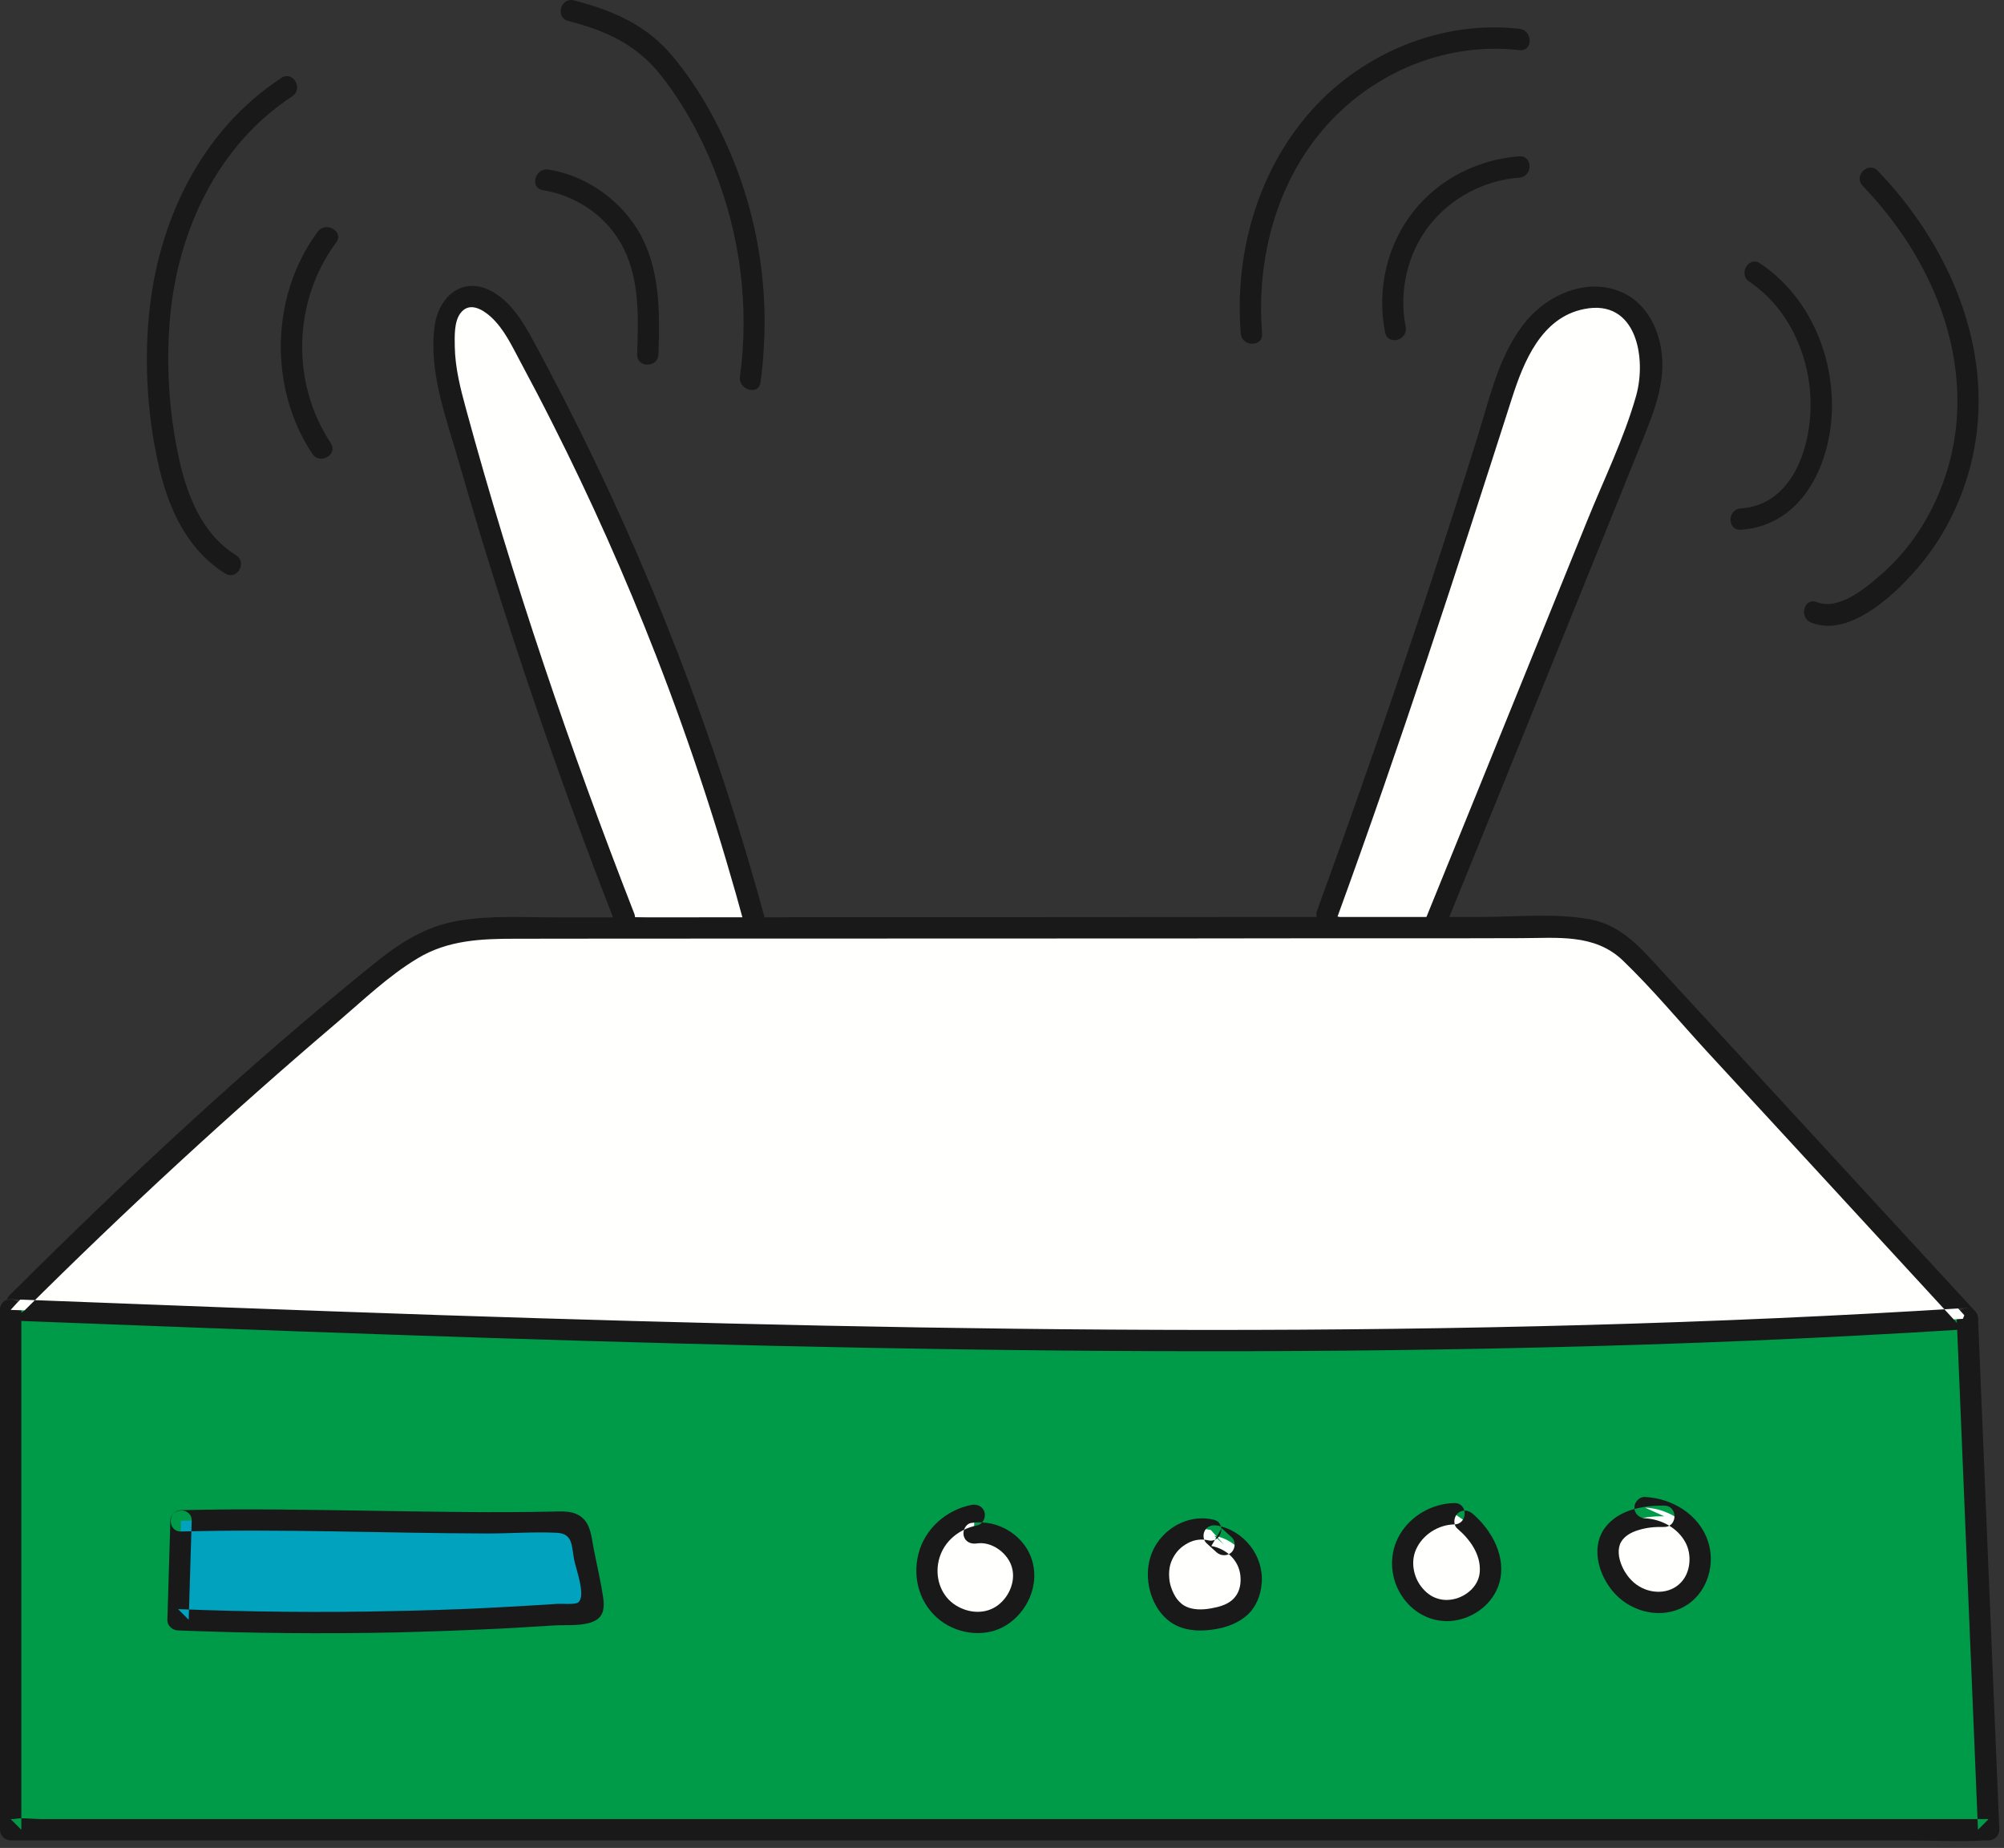 <?xml version="1.0" encoding="UTF-8"?>
<svg width="141px" height="130px" viewBox="0 0 141 130" version="1.1" xmlns="http://www.w3.org/2000/svg" xmlns:xlink="http://www.w3.org/1999/xlink">
    <rect x="0" y="0" width="141" height="130" fill="#333333" stroke="none"/>
    <title>items1-1</title>
    <g id="Page-1" stroke="none" stroke-width="1" fill="none" fill-rule="evenodd">
        <g id="items1-1">
            <polyline id="Fill-1" fill="#009B49" points="138.424 92.757 139.919 128.717 0.75 128.717 0.75 92.147"></polyline>
            <path d="M137.674,92.757 C138.111,103.257 138.547,113.767 138.984,124.267 C139.046,125.747 139.107,127.227 139.169,128.717 C139.419,128.467 139.669,128.217 139.919,127.967 L2.865,127.967 C2.286,127.967 1.554,127.847 0.985,127.967 L0.75,127.967 C1,128.217 1.25,128.467 1.5,128.717 L1.5,92.147 C1.5,91.187 0,91.187 0,92.147 L0,128.717 C0,129.117 0.343,129.467 0.75,129.467 L134.209,129.467 C136.022,129.467 137.873,129.577 139.684,129.467 L139.919,129.467 C140.312,129.467 140.686,129.117 140.67,128.717 C140.233,118.217 139.796,107.717 139.359,97.207 C139.298,95.727 139.236,94.247 139.174,92.757 C139.134,91.797 137.634,91.797 137.674,92.757 Z" id="Fill-2" fill="#1A1919"></path>
            <path d="M12.737,106.987 C12.667,109.307 12.597,111.627 12.527,113.947 C22.075,114.327 31.645,114.157 41.174,113.437 C41.339,113.427 41.519,113.407 41.636,113.287 C41.798,113.127 41.766,112.857 41.723,112.637 C41.436,111.157 41.15,109.667 40.863,108.187 C40.805,107.897 40.738,107.577 40.525,107.367 C40.232,107.067 39.766,107.067 39.352,107.077 C31.551,107.277 20.537,106.777 12.737,106.987 Z" id="Fill-3" fill="#00A2BD"></path>
            <path d="M11.987,106.987 C11.917,109.307 11.847,111.627 11.777,113.947 C11.764,114.367 12.131,114.687 12.527,114.697 C17.631,114.897 22.739,114.947 27.846,114.837 C30.317,114.777 32.787,114.687 35.255,114.567 C36.489,114.497 37.722,114.427 38.955,114.347 C39.822,114.287 41.131,114.437 41.908,113.987 C42.485,113.657 42.534,113.047 42.446,112.437 C42.274,111.247 41.986,110.057 41.758,108.877 C41.619,108.167 41.567,107.287 40.979,106.777 C40.38,106.247 39.564,106.317 38.822,106.337 C34.774,106.427 30.724,106.347 26.676,106.287 C22.031,106.217 17.382,106.117 12.737,106.237 C11.773,106.257 11.77,107.757 12.737,107.737 C19.922,107.547 27.111,107.857 34.297,107.877 C35.913,107.877 37.564,107.747 39.176,107.827 C40.326,107.887 40.209,108.747 40.398,109.727 C40.524,110.377 41.248,112.277 40.681,112.727 C40.454,112.897 39.502,112.807 39.202,112.827 C38.626,112.867 38.051,112.907 37.475,112.937 C36.324,113.007 35.173,113.067 34.02,113.127 C31.881,113.227 29.74,113.297 27.599,113.337 C22.574,113.447 17.548,113.397 12.527,113.197 C12.777,113.447 13.027,113.697 13.277,113.947 C13.347,111.627 13.417,109.307 13.487,106.987 C13.516,106.017 12.016,106.017 11.987,106.987 Z" id="Fill-4" fill="#1A1919"></path>
            <path d="M68.549,106.587 C67.584,106.767 66.68,107.287 66.063,108.057 C65.085,109.267 64.926,111.117 65.739,112.447 C66.552,113.777 68.306,114.467 69.782,113.987 C71.258,113.497 72.271,111.837 71.976,110.297 C71.68,108.757 70.065,107.587 68.534,107.857" id="Fill-5" fill="#FFFFFE"></path>
            <path d="M68.35,105.867 C66.576,106.217 65.075,107.537 64.622,109.307 C64.175,111.057 64.736,112.917 66.188,114.017 C67.519,115.017 69.466,115.217 70.884,114.277 C72.264,113.357 73.058,111.637 72.678,109.997 C72.231,108.067 70.245,106.837 68.335,107.137 C67.934,107.197 67.713,107.697 67.811,108.057 C67.929,108.487 68.332,108.637 68.734,108.577 C69.721,108.427 70.768,109.157 71.129,110.057 C71.536,111.067 71.067,112.277 70.22,112.917 C69.341,113.587 68.145,113.497 67.243,112.927 C66.267,112.317 65.828,111.147 66,110.027 C66.221,108.587 67.352,107.587 68.748,107.307 C69.146,107.237 69.374,106.757 69.272,106.387 C69.158,105.977 68.748,105.787 68.35,105.867 Z" id="Fill-6" fill="#1A1919"></path>
            <path d="M85.197,107.637 C83.805,107.277 82.22,108.157 81.69,109.657 C81.161,111.167 81.834,113.107 83.157,113.707 C83.825,114.017 84.575,113.997 85.289,113.887 C86.125,113.757 87.002,113.467 87.543,112.727 C88.147,111.907 88.18,110.657 87.716,109.727 C87.252,108.787 86.358,108.197 85.427,108.037 C85.659,108.247 85.891,108.457 86.123,108.667" id="Fill-7" fill="#FFFFFE"></path>
            <path d="M85.396,106.907 C83.845,106.537 82.269,107.267 81.398,108.567 C80.547,109.847 80.587,111.567 81.3,112.897 C81.629,113.507 82.146,114.057 82.779,114.357 C83.666,114.777 84.631,114.757 85.578,114.597 C86.373,114.457 87.149,114.157 87.754,113.617 C88.394,113.037 88.708,112.207 88.774,111.357 C88.924,109.437 87.515,107.657 85.626,107.317 C85.295,107.257 84.957,107.357 84.779,107.657 C84.617,107.937 84.651,108.347 84.896,108.567 C85.128,108.777 85.36,108.987 85.592,109.197 C85.893,109.467 86.356,109.487 86.653,109.197 C86.928,108.917 86.955,108.407 86.653,108.137 C86.421,107.927 86.189,107.717 85.957,107.507 C85.714,107.927 85.471,108.347 85.227,108.757 C86.273,108.947 87.141,109.737 87.268,110.797 C87.334,111.347 87.246,111.917 86.896,112.347 C86.578,112.747 86.108,112.937 85.629,113.057 C85.054,113.197 84.401,113.287 83.819,113.147 C83.569,113.087 83.345,112.987 83.14,112.827 L83.112,112.797 L82.971,112.667 C82.865,112.557 82.808,112.477 82.763,112.417 C82.498,112.017 82.318,111.527 82.277,111.117 C82.225,110.597 82.268,110.147 82.475,109.707 C82.734,109.167 83.09,108.807 83.608,108.537 C84.039,108.307 84.563,108.247 84.998,108.357 C85.936,108.587 86.336,107.137 85.396,106.907 Z" id="Fill-8" fill="#1A1919"></path>
            <path d="M102.329,106.487 C100.698,106.487 99.118,107.687 98.758,109.277 C98.398,110.867 99.37,112.677 100.924,113.177 C102.478,113.667 104.368,112.687 104.779,111.107 C105.173,109.597 104.273,108.017 103.074,107.007" id="Fill-9" fill="#FFFFFE"></path>
            <path d="M102.329,105.737 C100.779,105.767 99.284,106.607 98.492,107.947 C97.723,109.247 97.776,110.897 98.566,112.167 C99.366,113.467 100.789,114.217 102.31,114.007 C103.742,113.807 105.059,112.797 105.479,111.397 C106.026,109.557 104.976,107.647 103.605,106.477 C103.297,106.217 102.847,106.177 102.544,106.477 C102.275,106.747 102.234,107.277 102.544,107.537 C103.423,108.287 104.191,109.347 104.117,110.557 C104.06,111.487 103.316,112.187 102.477,112.447 C102.023,112.577 101.57,112.597 101.123,112.447 C100.695,112.317 100.305,112.017 100.005,111.627 C99.445,110.907 99.258,109.877 99.615,109.037 C100.075,107.957 101.207,107.257 102.329,107.237 C103.293,107.217 103.296,105.717 102.329,105.737 Z" id="Fill-10" fill="#1A1919"></path>
            <path d="M117.091,106.667 C115.567,106.637 113.711,107.027 113.242,108.477 C113.065,109.027 113.138,109.627 113.324,110.177 C113.671,111.197 114.436,112.077 115.431,112.487 C116.426,112.897 117.64,112.787 118.493,112.137 C119.639,111.247 119.927,109.497 119.278,108.207 C118.629,106.917 117.188,106.117 115.743,106.057" id="Fill-11" fill="#FFFFFE"></path>
            <path d="M117.091,105.917 C115.602,105.897 113.873,106.207 112.928,107.467 C111.803,108.987 112.6,111.197 113.871,112.357 C115.189,113.567 117.277,113.897 118.793,112.837 C120.168,111.877 120.699,109.997 120.171,108.417 C119.541,106.537 117.663,105.407 115.743,105.307 C115.338,105.287 114.993,105.667 114.993,106.057 C114.993,106.487 115.336,106.787 115.743,106.807 C116.869,106.867 118.031,107.467 118.587,108.507 C119.046,109.357 118.959,110.587 118.286,111.307 C117.472,112.187 116.088,112.157 115.148,111.477 C114.697,111.157 114.331,110.667 114.111,110.147 C114.002,109.897 113.906,109.567 113.893,109.267 C113.887,109.127 113.891,108.987 113.92,108.847 L113.992,108.597 L114.05,108.487 C114.286,108.067 114.735,107.807 115.248,107.647 C115.889,107.447 116.414,107.407 117.091,107.417 C118.056,107.417 118.057,105.917 117.091,105.917 Z" id="Fill-12" fill="#1A1919"></path>
            <path d="M93.392,64.257 C97.689,52.487 101.692,40.607 105.396,28.637 C106.05,26.527 106.738,24.337 108.25,22.727 C109.762,21.117 112.361,20.287 114.231,21.467 C115.646,22.357 116.278,24.147 116.219,25.827 C116.16,27.497 115.525,29.087 114.899,30.637 C110.085,42.557 105.254,54.467 100.408,66.377" id="Fill-13" fill="#FFFFFE"></path>
            <path d="M94.115,64.457 C98.507,52.417 102.458,40.247 106.368,28.047 C107.205,25.437 108.45,22.327 111.475,21.737 C115.158,21.007 115.863,25.207 115.113,27.857 C114.266,30.847 112.839,33.747 111.675,36.627 C110.47,39.607 109.264,42.577 108.057,45.557 C105.271,52.437 102.48,59.307 99.684,66.177 C99.321,67.067 100.771,67.457 101.131,66.577 C103.896,59.777 106.656,52.987 109.41,46.187 C110.803,42.747 112.194,39.317 113.584,35.877 C114.202,34.347 114.82,32.817 115.437,31.287 C116.091,29.667 116.785,28.037 116.939,26.277 C117.142,23.947 116.173,21.287 113.817,20.437 C111.536,19.607 108.949,20.737 107.446,22.507 C105.491,24.797 104.826,27.967 103.948,30.767 C102.878,34.187 101.785,37.597 100.667,40.997 C98.125,48.727 95.457,56.417 92.669,64.057 C92.338,64.967 93.787,65.357 94.115,64.457 Z" id="Fill-14" fill="#1A1919"></path>
            <path d="M43.899,64.457 C39.413,52.977 35.504,41.287 32.19,29.417 C31.604,27.317 31.032,25.147 31.326,22.987 C31.418,22.317 31.623,21.607 32.153,21.187 C33.594,20.027 35.506,21.867 36.397,23.487 C43.642,36.627 49.292,50.657 53.183,65.147" id="Fill-15" fill="#FFFFFE"></path>
            <path d="M44.622,64.257 C40.091,52.647 36.064,40.797 32.788,28.767 C32.398,27.337 32.021,25.877 31.998,24.377 C31.987,23.667 31.948,22.667 32.371,22.067 C32.98,21.207 33.904,21.727 34.512,22.267 C35.476,23.137 36.026,24.357 36.629,25.477 C37.391,26.897 38.135,28.317 38.86,29.757 C41.56,35.097 44.001,40.567 46.17,46.147 C48.613,52.427 50.705,58.837 52.46,65.347 C52.711,66.277 54.159,65.887 53.907,64.947 C50.459,52.167 45.679,39.757 39.634,27.977 C38.9,26.547 38.147,25.117 37.376,23.707 C36.738,22.547 36,21.387 34.86,20.647 C32.798,19.307 30.916,20.657 30.59,22.887 C30.124,26.077 31.386,29.377 32.253,32.387 C33.225,35.767 34.247,39.137 35.317,42.487 C37.7,49.957 40.326,57.347 43.176,64.647 C43.523,65.537 44.974,65.157 44.622,64.257 Z" id="Fill-16" fill="#1A1919"></path>
            <path d="M98.903,22.987 C98.406,20.497 99.025,17.787 100.616,15.797 C102.141,13.887 104.463,12.677 106.897,12.497 C107.855,12.427 107.862,10.927 106.897,10.997 C104.006,11.207 101.248,12.587 99.446,14.877 C97.558,17.277 96.862,20.407 97.456,23.387 C97.645,24.337 99.091,23.937 98.903,22.987 Z" id="Fill-17" fill="#1A1919"></path>
            <path d="M88.8,23.467 C88.379,18.227 89.803,12.767 93.355,8.807 C96.75,5.017 101.837,2.937 106.911,3.527 C107.868,3.637 107.86,2.137 106.911,2.027 C101.484,1.397 95.92,3.697 92.294,7.747 C88.487,11.997 86.846,17.827 87.3,23.467 C87.378,24.417 88.878,24.427 88.8,23.467 Z" id="Fill-18" fill="#1A1919"></path>
            <path d="M123.08,19.817 C125.717,21.587 127.192,24.697 127.375,27.817 C127.561,31.017 126.325,35.507 122.479,35.767 C121.521,35.827 121.514,37.327 122.479,37.267 C126.983,36.967 128.963,32.307 128.894,28.327 C128.827,24.477 127.073,20.697 123.837,18.527 C123.034,17.987 122.282,19.287 123.08,19.817 Z" id="Fill-19" fill="#1A1919"></path>
            <path d="M131.057,13.077 C135.283,17.457 138.169,23.417 137.666,29.627 C137.44,32.407 136.486,35.137 134.948,37.457 C134.217,38.557 133.34,39.557 132.342,40.427 C131.251,41.387 129.349,42.967 127.828,42.357 C126.933,41.997 126.544,43.447 127.43,43.797 C130.248,44.937 133.683,41.507 135.273,39.537 C137.263,37.067 138.549,34.047 139.015,30.917 C140.058,23.907 136.914,16.997 132.118,12.017 C131.447,11.317 130.387,12.377 131.057,13.077 Z" id="Fill-20" fill="#1A1919"></path>
            <path d="M38.194,13.377 C40.453,13.747 42.486,15.067 43.65,17.057 C45.032,19.417 44.92,22.287 44.829,24.927 C44.796,25.897 46.296,25.887 46.329,24.927 C46.431,21.957 46.466,18.767 44.853,16.147 C43.491,13.937 41.159,12.347 38.593,11.927 C37.649,11.777 37.242,13.217 38.194,13.377 Z" id="Fill-21" fill="#1A1919"></path>
            <path d="M39.982,1.477 C42.596,2.147 44.742,3.097 46.458,5.247 C48.05,7.247 49.317,9.567 50.258,11.937 C52.087,16.537 52.729,21.587 52.063,26.497 C51.934,27.437 53.38,27.847 53.509,26.897 C54.247,21.457 53.563,15.927 51.43,10.867 C50.403,8.427 49.074,6.077 47.39,4.037 C45.533,1.767 43.157,0.747 40.381,0.027 C39.445,-0.213 39.046,1.237 39.982,1.477 Z" id="Fill-22" fill="#1A1919"></path>
            <path d="M22.356,16.297 C19.031,20.787 18.888,27.277 21.975,31.927 C22.507,32.727 23.807,31.977 23.271,31.167 C20.449,26.917 20.619,21.147 23.651,17.057 C24.226,16.277 22.925,15.537 22.356,16.297 Z" id="Fill-23" fill="#1A1919"></path>
            <path d="M16.605,39.057 C14.197,37.557 13.148,34.827 12.574,32.167 C11.878,28.947 11.671,25.557 11.972,22.267 C12.53,16.187 15.338,10.187 20.561,6.777 C21.366,6.247 20.615,4.947 19.804,5.477 C14.108,9.207 11.08,15.627 10.472,22.267 C10.144,25.857 10.403,29.607 11.249,33.107 C11.945,35.977 13.266,38.737 15.848,40.347 C16.669,40.857 17.423,39.567 16.605,39.057 Z" id="Fill-24" fill="#1A1919"></path>
            <path d="M1.206,91.647 C9.171,83.707 17.491,76.117 26.131,68.917 C27.527,67.747 28.967,66.577 30.673,65.947 C32.454,65.297 34.397,65.287 36.294,65.287 C60.606,65.277 84.919,65.267 109.231,65.247 C110.551,65.247 111.924,65.257 113.108,65.847 C114.066,66.317 114.811,67.117 115.534,67.897 C123.164,76.187 130.794,84.477 138.424,92.757 C92.603,95.667 46.629,93.907 0.75,92.147" id="Fill-25" fill="#FFFFFE"></path>
            <path d="M1.736,92.177 C8.809,85.137 16.151,78.367 23.753,71.897 C25.555,70.357 27.335,68.647 29.367,67.427 C31.507,66.127 33.861,66.037 36.294,66.037 C41.539,66.027 46.785,66.027 52.03,66.027 C62.521,66.027 73.012,66.017 83.503,66.017 C88.749,66.007 93.994,66.007 99.24,66.007 C101.821,66.007 104.402,66.007 106.983,65.997 C109.534,65.997 112.183,65.657 114.171,67.557 C116.244,69.547 118.107,71.797 120.053,73.917 C122.016,76.047 123.98,78.177 125.944,80.307 C129.927,84.637 133.911,88.967 137.894,93.287 C138.071,92.867 138.248,92.437 138.424,92.007 C120.564,93.137 102.667,93.567 84.774,93.557 C66.868,93.547 48.966,93.107 31.071,92.517 C20.963,92.177 10.856,91.787 0.75,91.397 C-0.216,91.367 -0.214,92.867 0.75,92.897 C18.644,93.587 36.539,94.267 54.442,94.677 C72.336,95.087 90.239,95.217 108.133,94.797 C118.237,94.567 128.337,94.147 138.424,93.507 C139.077,93.467 139.408,92.717 138.955,92.227 C131.661,84.307 124.367,76.387 117.074,68.467 C115.566,66.827 114.161,65.087 111.854,64.667 C109.396,64.227 106.722,64.497 104.235,64.507 L87.999,64.507 C77.175,64.517 66.351,64.517 55.527,64.527 C50.115,64.527 44.703,64.537 39.291,64.537 C36.928,64.537 34.496,64.377 32.157,64.787 C29.947,65.177 28.133,66.327 26.413,67.717 C17.393,74.977 8.875,82.947 0.676,91.117 C-0.009,91.797 1.051,92.857 1.736,92.177 Z" id="Fill-26" fill="#1A1919"></path>
        </g>
    </g>
</svg>